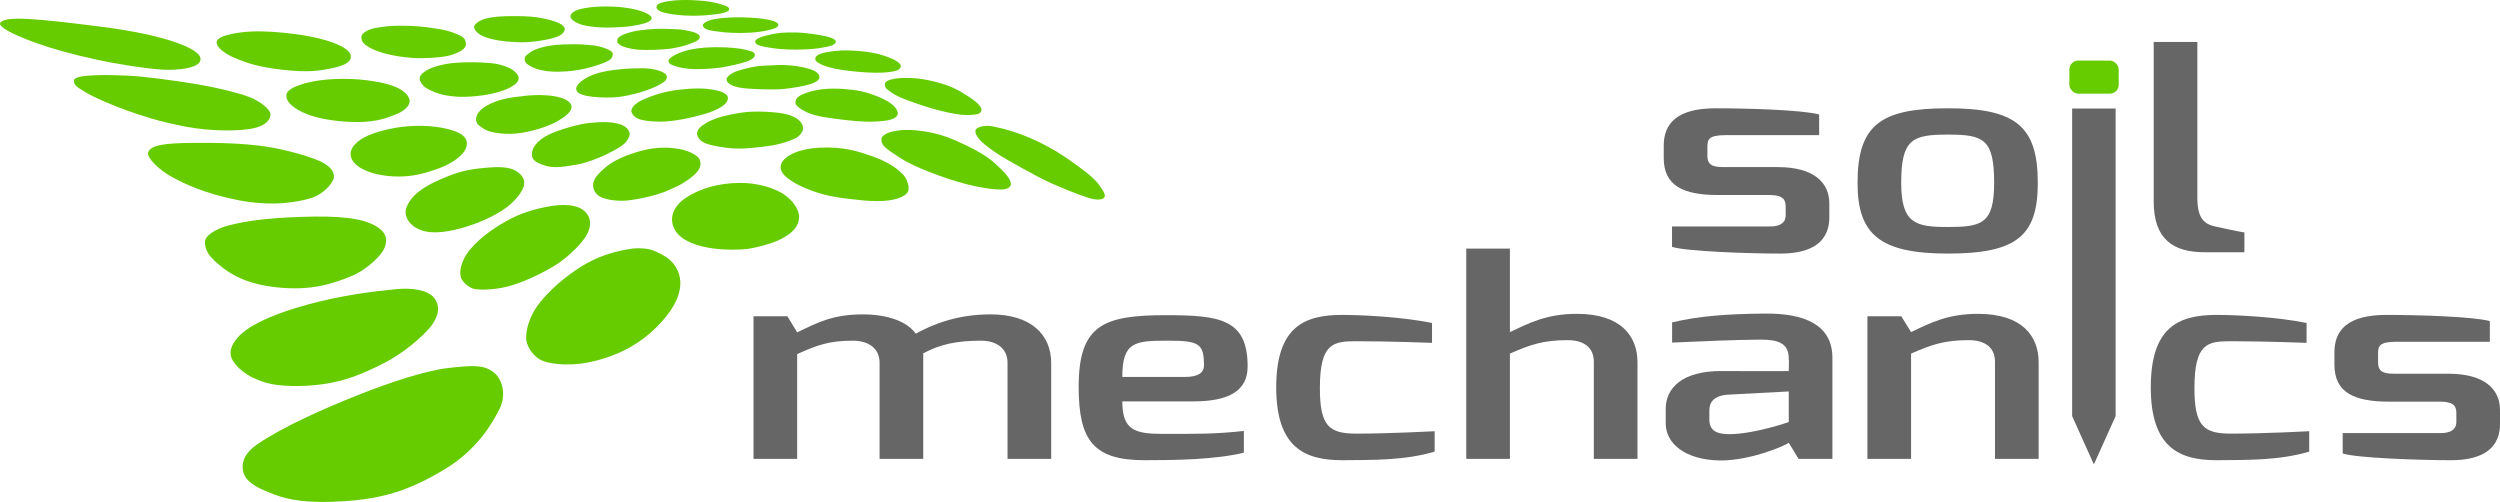 <?xml version="1.0" encoding="UTF-8"?>
<svg width="254px" height="51px" viewBox="0 0 254 51" version="1.1" xmlns="http://www.w3.org/2000/svg" xmlns:xlink="http://www.w3.org/1999/xlink">
    <title>Logo_soilmechanics</title>
    <g id="Symbols" stroke="none" stroke-width="1" fill="none" fill-rule="evenodd">
        <g id="1200-Header-" transform="translate(-158, -54)">
            <g id="Logo_soilmechanics" transform="translate(158, 54)">
                <rect id="Rectangle" fill="#66CC00" fill-rule="nonzero" x="210.247" y="6.157" width="5.013" height="3.359" rx="0.902"></rect>
                <path d="M212.737,47.185 C212.737,47.191 210.529,42.273 210.529,42.273 L210.529,11.028 L214.948,11.028 L214.948,42.273 L212.737,47.185 Z" id="Path" fill="#666666"></path>
                <path d="M0.019,2.339 C0.451,1.551 3.88,1.913 10.005,2.679 C17.043,3.558 20.033,4.954 20.331,5.785 C20.762,6.987 17.785,7.163 16.496,7.077 C15.207,6.992 11.116,6.53 6.404,5.226 C2.843,4.241 -0.274,2.874 0.019,2.339 Z" id="Path" fill="#66CC00" fill-rule="nonzero"></path>
                <path d="M25.051,48.636 C24.692,48.214 23.998,46.628 26.081,45.182 C28.652,43.397 32.842,41.546 36.178,40.212 C39.515,38.879 43.206,37.648 45.608,37.382 C48.01,37.115 49.1,37.05 50.101,37.783 C51.102,38.516 51.435,40.183 50.768,41.516 C50.101,42.849 48.58,45.625 45.23,47.649 C41.579,49.854 38.892,50.649 35.088,50.915 C31.285,51.182 29.284,50.782 27.883,50.248 C26.481,49.715 25.617,49.302 25.051,48.636 L25.051,48.636 Z" id="Path" fill="#66CC00" fill-rule="nonzero"></path>
                <path d="M23.65,36.629 C22.897,35.435 24.173,34.002 25.414,33.25 C26.348,32.683 27.943,31.845 31.352,30.916 C34.761,29.987 38.091,29.583 40.251,29.376 C41.84,29.223 43.462,29.45 44.103,30.26 C44.79,31.13 44.546,32.162 43.793,33.135 C43.04,34.108 41.048,35.877 38.923,36.939 C36.798,38.001 35.122,38.716 32.686,39.049 C30.701,39.321 28.343,39.281 27.015,38.882 C25.687,38.484 24.402,37.824 23.65,36.629 L23.65,36.629 Z" id="Path" fill="#66CC00" fill-rule="nonzero"></path>
                <path d="M20.816,24.643 C20.768,23.978 21.879,23.228 23.34,22.874 C24.801,22.52 26.66,22.166 30.6,22.033 C34.54,21.901 36.798,22.166 38.17,22.962 C39.543,23.758 39.277,24.643 39.056,25.218 C38.834,25.793 37.462,27.341 35.603,28.093 C33.743,28.845 31.61,29.558 28.165,29.198 C25.199,28.889 23.492,27.977 22.164,26.827 C21.217,26.007 20.879,25.508 20.816,24.643 L20.816,24.643 Z" id="Path" fill="#66CC00" fill-rule="nonzero"></path>
                <path d="M15.049,15.512 C15.239,14.751 16.695,14.541 19.528,14.516 C22.361,14.49 24.777,14.567 26.934,14.879 C29.091,15.19 31.964,16.026 32.885,16.567 C33.654,17.018 33.977,17.527 33.925,18.02 C33.872,18.514 32.92,19.75 31.534,20.149 C30.127,20.554 27.61,21.006 24.179,20.331 C20.749,19.656 18.722,18.67 17.449,17.969 C16.176,17.268 14.915,16.052 15.049,15.512 Z" id="Path" fill="#66CC00" fill-rule="nonzero"></path>
                <path d="M7.516,8.152 C7.578,7.486 11.536,7.618 13.003,7.685 C14.471,7.752 17.641,8.151 20.176,8.585 C22.269,8.942 24.246,9.451 25.314,9.851 C26.381,10.251 27.515,11.118 27.482,11.651 C27.449,12.185 26.982,12.784 25.681,13.051 C24.38,13.318 21.544,13.384 18.775,12.851 C16.006,12.318 14.405,11.751 12.97,11.251 C11.536,10.751 9.434,9.851 8.6,9.318 C7.937,8.894 7.466,8.685 7.516,8.152 L7.516,8.152 Z" id="Path" fill="#66CC00" fill-rule="nonzero"></path>
                <path d="M22.011,4.276 C22.044,3.519 24.657,3.185 26.148,3.185 C27.639,3.185 30.184,3.385 32.243,3.866 C34.631,4.424 35.565,5.135 35.643,5.654 C35.722,6.185 35.225,6.607 33.853,6.905 C32.482,7.203 31.319,7.385 28.665,7.084 C26.276,6.813 25.113,6.418 23.846,5.885 C22.863,5.471 21.987,4.835 22.011,4.276 Z" id="Path" fill="#66CC00" fill-rule="nonzero"></path>
                <path d="M29.106,9.587 C29.217,8.885 31.185,8.252 33.187,8.085 C34.786,7.952 36.725,7.961 38.908,8.435 C40.826,8.851 41.482,9.598 41.61,10.135 C41.694,10.484 41.427,11.118 40.309,11.585 C39.014,12.125 37.824,12.484 35.555,12.384 C33.936,12.313 32.253,12.035 31.152,11.585 C30.051,11.135 28.973,10.434 29.106,9.587 L29.106,9.587 Z" id="Path" fill="#66CC00" fill-rule="nonzero"></path>
                <path d="M35.622,15.684 C35.582,14.835 36.588,14.036 37.857,13.584 C39.309,13.068 40.993,12.768 42.761,12.784 C44.922,12.805 46.331,13.318 46.765,13.584 C47.404,13.978 47.605,14.471 47.299,15.151 C46.998,15.817 45.914,16.634 44.513,17.134 C43.112,17.634 41.961,17.934 40.51,17.934 C39.058,17.934 37.691,17.651 36.756,17.134 C36.241,16.849 35.656,16.384 35.622,15.684 Z" id="Path" fill="#66CC00" fill-rule="nonzero"></path>
                <path d="M52.894,17.736 C53.67,18.551 53.106,19.446 52.252,20.38 C51.398,21.315 49.567,22.35 47.414,23.021 C45.738,23.542 43.999,23.833 42.78,23.386 C41.56,22.939 40.953,21.929 41.316,21.03 C41.577,20.384 42.173,19.358 44.613,18.284 C46.431,17.484 47.399,17.218 49.3,17.051 C50.83,16.917 52.092,16.894 52.894,17.736 L52.894,17.736 Z" id="Path" fill="#66CC00" fill-rule="nonzero"></path>
                <path d="M46.898,28.35 C46.609,27.836 46.731,26.55 47.816,25.284 C48.9,24.017 50.451,22.967 51.902,22.217 C53.354,21.467 54.905,21.117 55.889,20.951 C56.873,20.784 58.758,20.617 59.592,21.667 C60.426,22.717 59.575,23.917 59.458,24.117 C59.342,24.317 58.074,25.983 56.172,27.1 C54.271,28.217 52.253,29.05 50.751,29.283 C49.25,29.517 48.315,29.411 48.032,29.316 C47.732,29.216 47.199,28.883 46.898,28.35 L46.898,28.35 Z" id="Path" fill="#66CC00" fill-rule="nonzero"></path>
                <path d="M67.682,26.117 C68.852,26.885 70.233,28.968 67.693,32.14 C65.153,35.311 61.945,36.38 59.806,36.814 C57.667,37.248 55.495,36.981 54.727,36.447 C53.958,35.912 53.457,35.011 53.457,34.376 C53.457,33.742 53.59,32.273 54.961,30.604 C56.331,28.934 58.272,27.484 59.676,26.717 C61.079,25.949 62.493,25.536 63.984,25.295 C64.88,25.15 65.815,25.246 66.323,25.429 C66.935,25.649 67.682,26.117 67.682,26.117 L67.682,26.117 Z" id="Path" fill="#66CC00" fill-rule="nonzero"></path>
                <path d="M75.121,25.35 C71.952,25.484 69.55,24.75 68.716,23.584 C67.882,22.417 68.249,21.017 69.75,20.051 C71.208,19.113 73.02,18.617 75.055,18.584 C77.09,18.551 78.876,19.172 79.792,19.851 C80.826,20.617 81.212,21.541 81.193,22.05 C81.16,22.984 80.559,23.65 79.425,24.25 C78.291,24.85 76.489,25.217 75.989,25.284 C75.489,25.35 75.122,25.35 75.122,25.35 L75.121,25.35 Z" id="Path" fill="#66CC00" fill-rule="nonzero"></path>
                <path d="M67.849,19.351 C66.715,19.884 64.513,20.317 63.579,20.384 C62.645,20.451 61.344,20.284 60.81,19.884 C60.276,19.484 59.942,18.651 60.71,17.784 C61.554,16.83 62.511,16.151 64.479,15.518 C66.243,14.95 67.634,14.888 69.083,15.151 C69.817,15.284 70.885,15.718 71.085,16.218 C71.285,16.718 71.152,17.218 70.518,17.784 C69.884,18.351 69.116,18.784 68.683,18.984 C68.249,19.184 67.849,19.351 67.849,19.351 Z" id="Path" fill="#66CC00" fill-rule="nonzero"></path>
                <path d="M61.744,15.618 C61.143,15.951 59.475,16.584 58.641,16.718 C57.368,16.921 56.406,17.117 55.472,16.851 C54.538,16.584 54.037,16.284 54.037,15.684 C54.037,15.084 54.484,14.311 55.739,13.684 C56.606,13.251 58.68,12.604 59.942,12.484 C61.343,12.351 62.257,12.378 63.078,12.651 C63.579,12.818 63.979,13.245 63.979,13.618 C63.979,13.851 63.747,14.319 63.445,14.584 C62.878,15.084 62.344,15.284 61.744,15.618 Z" id="Path" fill="#66CC00" fill-rule="nonzero"></path>
                <path d="M48.534,12.618 C48.091,12.01 48.566,11.235 49.393,10.767 C50.54,10.119 51.567,9.921 53.415,9.729 C54.796,9.585 56.112,9.675 56.923,9.91 C57.874,10.185 58.081,10.614 58.074,10.885 C58.063,11.342 57.437,11.851 56.669,12.302 C55.901,12.754 54.071,13.418 52.421,13.567 C51.34,13.664 50.265,13.523 49.617,13.31 C49.033,13.118 48.534,12.618 48.534,12.618 L48.534,12.618 Z" id="Path" fill="#66CC00" fill-rule="nonzero"></path>
                <path d="M42.636,8.035 C42.599,7.659 42.978,7.377 43.395,7.118 C43.962,6.768 45.238,6.46 46.214,6.385 C47.19,6.31 48.566,6.285 49.901,6.418 C50.806,6.509 51.587,6.783 52.019,7.06 C52.369,7.285 52.702,7.65 52.695,7.935 C52.686,8.252 52.469,8.518 51.902,8.852 C51.429,9.13 50.193,9.585 48.441,9.76 C46.69,9.935 45.872,9.782 45.289,9.685 C44.488,9.552 43.683,9.188 43.262,8.918 C42.937,8.71 42.661,8.285 42.636,8.035 L42.636,8.035 Z" id="Path" fill="#66CC00" fill-rule="nonzero"></path>
                <path d="M36.731,3.685 C36.756,3.41 37.307,2.986 38.183,2.836 C39.058,2.686 39.659,2.611 40.66,2.611 C42.136,2.611 43.087,2.711 44.188,2.886 C45.191,3.045 45.614,3.111 46.59,3.535 C47.239,3.818 47.317,4.132 47.34,4.435 C47.365,4.76 47.065,5.06 46.715,5.235 C46.184,5.5 45.589,5.86 42.887,5.91 C41.435,5.937 39.684,5.635 38.683,5.31 C37.692,4.989 37.107,4.61 36.882,4.31 C36.656,4.01 36.731,3.685 36.731,3.685 Z" id="Path" fill="#66CC00" fill-rule="nonzero"></path>
                <path d="M48.166,2.736 C48.196,2.411 48.766,2.036 49.367,1.886 C50.138,1.693 50.893,1.636 52.219,1.636 C53.545,1.636 54.296,1.686 55.272,1.886 C56.248,2.086 56.848,2.336 57.073,2.511 C57.298,2.686 57.424,2.861 57.374,3.036 C57.324,3.21 57.198,3.557 56.373,3.81 C55.722,4.01 55.272,4.085 54.346,4.21 C53.42,4.335 52.671,4.322 51.444,4.21 C50.343,4.11 49.367,3.86 48.841,3.56 C48.516,3.374 48.141,3.011 48.166,2.736 Z" id="Path" fill="#66CC00" fill-rule="nonzero"></path>
                <path d="M57.449,4.51 C58.875,4.46 59.5,4.535 60.251,4.61 C61.002,4.685 61.777,4.985 62.027,5.16 C62.278,5.335 62.303,5.485 62.228,5.71 C62.153,5.935 62.027,6.21 60.576,6.66 C59.125,7.11 57.974,7.285 56.523,7.285 C55.072,7.285 54.066,6.911 53.595,6.535 C53.22,6.235 53.245,5.86 53.445,5.66 C53.686,5.42 54.048,5.118 54.897,4.86 C56.047,4.51 57.449,4.51 57.449,4.51 L57.449,4.51 Z" id="Path" fill="#66CC00" fill-rule="nonzero"></path>
                <path d="M58.55,9.085 C58.441,8.651 59.325,7.835 60.726,7.435 C62.128,7.035 63.898,6.935 65.255,6.935 C66.131,6.935 67.007,7.11 67.507,7.435 C67.863,7.666 67.807,8.01 67.532,8.26 C67.231,8.534 66.156,9.11 64.58,9.51 C63.224,9.854 62.653,9.91 61.602,9.91 C60.551,9.91 59.6,9.785 59.125,9.61 C58.81,9.494 58.625,9.385 58.55,9.085 Z" id="Path" fill="#66CC00" fill-rule="nonzero"></path>
                <path d="M64.179,11.435 C64.029,11.11 64.379,10.535 65.355,10.11 C66.331,9.685 67.482,9.285 69.033,9.11 C70.585,8.935 71.56,8.96 72.436,9.11 C73.312,9.26 73.562,9.435 73.787,9.61 C74.012,9.785 73.987,10.11 73.837,10.36 C73.687,10.61 73.087,11.135 71.66,11.56 C70.234,11.985 68.383,12.36 67.082,12.36 C65.931,12.36 65.141,12.215 64.78,12.035 C64.529,11.91 64.329,11.76 64.179,11.435 Z" id="Path" fill="#66CC00" fill-rule="nonzero"></path>
                <path d="M70.835,13.71 C70.71,13.185 71.258,12.779 71.811,12.46 C72.363,12.14 73.289,11.748 75.424,11.432 C76.589,11.26 78.491,11.335 79.639,11.548 C80.453,11.699 80.977,12.013 81.238,12.274 C81.5,12.536 81.733,12.971 81.5,13.378 C81.267,13.784 81.039,14.036 79.993,14.384 C78.946,14.733 78.191,14.859 76.314,15.034 C74.896,15.166 73.937,15.059 72.962,14.884 C72.147,14.738 71.686,14.609 71.335,14.384 C71.112,14.241 70.894,13.957 70.835,13.709 L70.835,13.71 Z" id="Path" fill="#66CC00" fill-rule="nonzero"></path>
                <path d="M79.378,16.631 C79.697,15.789 81.269,15.098 83.244,15.004 C85.772,14.884 87.234,15.382 88.775,15.934 C90.315,16.486 91.791,17.444 92.14,18.345 C92.488,19.245 92.296,19.574 91.878,19.855 C91.202,20.309 89.843,20.581 87.546,20.349 C85.25,20.116 84.04,19.928 82.644,19.434 C81.249,18.94 80.273,18.39 79.692,17.809 C79.11,17.228 79.377,16.631 79.377,16.631 L79.378,16.631 Z" id="Path" fill="#66CC00" fill-rule="nonzero"></path>
                <path d="M89.55,14.11 C89.625,13.585 90.686,13.233 91.994,13.204 C93.303,13.175 95.25,13.465 96.965,14.22 C98.68,14.975 100.134,15.73 101.064,16.573 C101.995,17.415 102.489,17.968 102.661,18.434 C102.836,18.909 102.518,19.187 101.907,19.245 C101.297,19.303 99.175,19.129 96.268,18.141 C93.36,17.154 92.082,16.457 91.238,15.905 C90.395,15.353 90.243,15.237 89.976,15.009 C89.475,14.585 89.55,14.11 89.55,14.11 L89.55,14.11 Z" id="Path" fill="#66CC00" fill-rule="nonzero"></path>
                <path d="M99.117,13.233 C99.175,12.934 99.975,12.651 100.948,12.855 C102.031,13.082 103.515,13.463 105.347,14.334 C107.178,15.206 108.274,15.963 109.698,17.008 C111.123,18.054 111.471,18.49 111.849,19.041 C112.227,19.593 112.344,19.884 112.169,20.087 C111.995,20.29 111.559,20.319 111.094,20.232 C110.628,20.145 109.3,19.717 106.849,18.635 C105.467,18.024 102.14,16.166 101.239,15.556 C100.337,14.946 99.703,14.433 99.442,14.084 C99.18,13.736 99.061,13.516 99.116,13.232 L99.117,13.233 Z" id="Path" fill="#66CC00" fill-rule="nonzero"></path>
                <path d="M91.202,11.385 C91.048,10.773 90.251,10.215 89,9.735 C87.943,9.329 87.123,9.135 85.644,9.036 C84.189,8.939 82.971,9.064 81.919,9.435 C81.224,9.68 80.809,9.933 80.815,10.44 C80.818,10.735 81.354,11.117 82.009,11.422 C82.895,11.835 84.256,12.001 85.907,12.194 C87.558,12.387 88.347,12.388 89.226,12.335 C90.051,12.285 90.526,12.185 90.801,12.035 C91.088,11.879 91.277,11.685 91.202,11.385 L91.202,11.385 Z" id="Path" fill="#66CC00" fill-rule="nonzero"></path>
                <path d="M73.818,8.032 C73.822,7.894 74.159,7.435 74.967,7.194 C75.751,6.961 76.547,6.72 77.724,6.668 C78.901,6.615 79.267,6.56 80.358,6.65 C81.168,6.717 81.991,6.914 82.448,7.071 C82.905,7.229 83.221,7.528 83.238,7.703 C83.256,7.878 83.326,8.106 82.711,8.405 C82.097,8.703 80.31,8.989 79.48,9.054 C78.441,9.135 76.636,9.054 76.003,9.001 C75.371,8.949 74.844,8.878 74.441,8.703 C74.037,8.528 73.812,8.31 73.819,8.032 L73.818,8.032 Z" id="Path" fill="#66CC00" fill-rule="nonzero"></path>
                <path d="M67.92,6.173 C67.932,5.91 68.683,5.41 69.834,5.11 C70.955,4.818 72.461,4.76 73.662,4.81 C74.863,4.86 75.664,4.985 76.389,5.235 C76.688,5.339 76.793,5.613 76.589,5.835 C76.314,6.135 75.764,6.335 74.638,6.585 C73.512,6.835 73.061,6.935 71.535,7.01 C70.236,7.074 69.408,6.96 68.833,6.785 C68.257,6.61 67.904,6.492 67.92,6.173 L67.92,6.173 Z" id="Path" fill="#66CC00" fill-rule="nonzero"></path>
                <path d="M62.715,4.035 C62.803,3.623 63.641,3.373 64.354,3.198 C65.068,3.023 66.606,2.911 67.269,2.923 C67.932,2.936 68.833,2.961 69.221,3.011 C69.609,3.061 70.422,3.21 70.71,3.36 C70.997,3.51 71.11,3.585 71.098,3.785 C71.085,3.985 70.86,4.16 70.409,4.335 C69.959,4.51 69.333,4.748 68.333,4.91 C67.332,5.073 65.518,5.11 64.78,5.048 C64.041,4.985 63.203,4.735 63.016,4.585 C62.828,4.435 62.728,4.348 62.728,4.273 C62.728,4.198 62.716,4.036 62.716,4.036 L62.715,4.035 Z" id="Path" fill="#66CC00" fill-rule="nonzero"></path>
                <path d="M57.958,1.654 C57.958,1.435 58.233,1.105 58.958,0.922 C59.511,0.782 60.477,0.643 61.566,0.656 C62.654,0.668 63.127,0.713 64.012,0.855 C64.782,0.979 65.33,1.185 65.656,1.335 C65.981,1.485 66.168,1.66 66.206,1.785 C66.244,1.91 66.206,2.035 65.868,2.223 C65.53,2.41 64.355,2.685 63.191,2.748 C62.027,2.81 61.295,2.841 60.319,2.728 C59.343,2.616 59.056,2.53 58.55,2.285 C58.168,2.101 57.959,1.845 57.959,1.654 L57.958,1.654 Z" id="Path" fill="#66CC00" fill-rule="nonzero"></path>
                <path d="M66.728,0.596 C66.814,0.415 67.007,0.311 67.432,0.211 C67.857,0.111 68.448,0.034 69.111,0.009 C69.774,-0.016 70.639,0.009 71.523,0.098 C72.266,0.173 72.824,0.298 73.337,0.46 C73.849,0.623 74.037,0.71 74.075,0.885 C74.112,1.06 73.942,1.173 73.674,1.26 C73.224,1.407 72.075,1.59 70.457,1.599 C69.23,1.606 68.307,1.46 67.82,1.36 C67.332,1.26 67.113,1.204 66.856,1.012 C66.706,0.9 66.665,0.731 66.728,0.596 L66.728,0.596 Z" id="Path" fill="#66CC00" fill-rule="nonzero"></path>
                <path d="M71.41,2.573 C71.397,2.411 71.773,2.098 72.561,1.948 C73.349,1.798 74.637,1.736 75.414,1.761 C76.577,1.798 77.265,1.848 78.116,2.011 C78.116,2.011 78.629,2.098 78.916,2.298 C79.204,2.498 79.065,2.668 78.865,2.806 C78.665,2.944 77.59,3.248 76.177,3.323 C74.763,3.398 73.712,3.31 72.962,3.21 C72.211,3.111 71.932,3.052 71.675,2.923 C71.533,2.852 71.421,2.711 71.41,2.573 L71.41,2.573 Z" id="Path" fill="#66CC00" fill-rule="nonzero"></path>
                <path d="M76.727,4.223 C76.739,3.935 77.341,3.719 78.278,3.51 C79.047,3.34 79.666,3.276 80.831,3.297 C81.882,3.316 83.333,3.549 83.929,3.692 C84.506,3.831 84.73,3.948 84.859,4.087 C84.957,4.194 84.92,4.32 84.859,4.397 C84.73,4.557 84.425,4.67 84.025,4.749 C83.457,4.861 82.957,4.961 82.019,5.011 C80.724,5.08 79.419,5.018 78.769,4.93 C78.118,4.843 77.49,4.736 77.252,4.648 C77.015,4.56 76.963,4.567 76.835,4.461 C76.774,4.409 76.74,4.286 76.74,4.286 L76.727,4.223 L76.727,4.223 Z" id="Path" fill="#66CC00" fill-rule="nonzero"></path>
                <path d="M82.829,5.955 C82.829,5.677 83.232,5.423 84.158,5.273 C85.084,5.123 85.803,5.064 87.188,5.176 C88.246,5.261 89.175,5.432 89.825,5.66 C90.542,5.912 90.939,6.085 91.252,6.322 C91.565,6.56 91.552,6.772 91.477,6.872 C91.402,6.972 91.364,7.147 90.726,7.26 C90.088,7.372 89.375,7.435 88.086,7.36 C86.798,7.285 85.559,7.135 84.746,6.96 C83.933,6.785 83.382,6.553 83.12,6.372 C82.988,6.282 82.829,6.165 82.829,5.955 L82.829,5.955 Z" id="Path" fill="#66CC00" fill-rule="nonzero"></path>
                <path d="M89.901,8.552 C89.901,8.085 91.035,7.918 92.002,7.918 C92.97,7.918 93.951,7.994 95.539,8.452 C96.848,8.829 97.549,9.257 98.545,9.904 C99.088,10.257 99.775,10.826 99.72,11.185 C99.667,11.537 99.408,11.685 98.174,11.685 C96.94,11.685 94.571,11.018 93.604,10.685 C92.636,10.351 91.6,10 90.968,9.652 C90.547,9.419 90.127,9.086 90.021,8.958 C89.878,8.786 89.9,8.552 89.9,8.552 L89.901,8.552 Z" id="Path" fill="#66CC00" fill-rule="nonzero"></path>
                <g id="Group" transform="translate(76.557, 25.255)" fill="#666666" fill-rule="nonzero">
                    <path d="M0,6.876 L3.441,6.876 L4.435,8.513 C6.424,7.558 8.029,6.685 11.088,6.685 C13.65,6.685 15.638,7.422 16.479,8.65 C18.352,7.613 20.837,6.685 24.087,6.685 C28.217,6.685 30.243,8.759 30.243,11.624 L30.243,21.365 L25.808,21.365 L25.808,11.597 C25.808,10.151 24.699,9.359 23.131,9.359 C20.723,9.359 19.04,9.687 17.243,10.642 L17.243,21.365 L12.808,21.365 L12.808,11.597 C12.808,10.151 11.7,9.359 10.094,9.359 C7.685,9.359 6.5,9.796 4.435,10.723 L4.435,21.365 L0,21.365 L0,6.876 L0,6.876 Z" id="Path"></path>
                    <path d="M41.905,6.767 C47.411,6.767 50.202,7.176 50.202,11.979 C50.202,14.407 48.367,15.526 44.696,15.526 L37.47,15.526 C37.47,18.418 38.693,18.828 41.599,18.828 C44.849,18.828 46.952,18.855 49.819,18.527 L49.819,20.738 C46.875,21.447 42.899,21.502 39.726,21.502 C34.564,21.502 33.035,19.51 33.035,14.052 C33.035,7.749 35.558,6.767 41.905,6.767 L41.905,6.767 Z M43.817,13.043 C45.155,13.043 45.767,12.634 45.767,11.87 C45.767,9.66 45.27,9.359 42.135,9.359 C38.77,9.359 37.47,9.441 37.47,13.043 L43.817,13.043 Z" id="Shape"></path>
                    <path d="M59.798,6.74 C61.786,6.74 65.839,6.931 68.936,7.558 L68.936,9.578 C68.936,9.578 64.654,9.414 61.251,9.414 C58.881,9.414 57.543,9.605 57.543,14.189 C57.543,18.064 58.498,18.801 61.251,18.801 C64.769,18.801 69.204,18.555 69.204,18.555 L69.204,20.629 C66.183,21.529 62.972,21.475 59.798,21.502 C56.013,21.502 53.107,20.219 53.107,14.107 C53.107,7.995 55.899,6.74 59.798,6.74 Z" id="Path"></path>
                    <path d="M72.415,-2.84192622e-15 L76.85,-2.84192622e-15 L76.85,8.486 C78.762,7.586 80.559,6.631 83.656,6.631 C88.167,6.631 89.811,8.923 89.811,11.542 L89.811,21.365 L85.376,21.365 L85.376,11.515 C85.376,9.96 84.267,9.305 82.7,9.305 C80.215,9.305 78.915,9.769 76.85,10.669 L76.85,21.365 L72.415,21.365 L72.415,-2.84192622e-15 Z" id="Path"></path>
                    <path d="M92.679,16.29 C92.679,14.162 94.361,12.443 98.299,12.443 C98.299,12.443 105.181,12.47 105.181,12.443 C105.181,12.443 105.22,11.215 105.181,11.188 C105.181,9.605 104.111,9.25 102.314,9.25 C100.173,9.25 95.738,9.441 93.329,9.551 L93.329,7.504 C96.005,6.849 99.026,6.631 102.811,6.604 C106.749,6.576 109.616,7.723 109.616,11.106 L109.616,21.366 L106.176,21.366 L105.181,19.729 C105.028,19.919 101.396,21.557 98.185,21.529 C94.667,21.475 92.679,19.81 92.679,17.764 L92.679,16.29 L92.679,16.29 Z M99.141,18.855 C101.664,18.855 105.181,17.627 105.181,17.627 L105.181,14.516 L98.988,14.844 C97.458,14.953 97.114,15.717 97.114,16.426 L97.114,17.381 C97.114,18.609 98.032,18.855 99.141,18.855 L99.141,18.855 Z" id="Shape"></path>
                    <path d="M113.172,6.876 L116.613,6.876 L117.608,8.486 C119.557,7.558 121.316,6.631 124.413,6.631 C128.925,6.631 130.569,8.923 130.569,11.542 L130.569,21.365 L126.134,21.365 L126.134,11.515 C126.134,9.96 125.025,9.305 123.457,9.305 C120.972,9.305 119.672,9.769 117.608,10.669 L117.608,21.365 L113.172,21.365 L113.172,6.876 L113.172,6.876 Z" id="Path"></path>
                    <path d="M148.654,6.74 C150.642,6.74 154.695,6.931 157.791,7.558 L157.791,9.578 C157.791,9.578 153.509,9.414 150.106,9.414 C147.736,9.414 146.398,9.605 146.398,14.189 C146.398,18.064 147.354,18.801 150.106,18.801 C153.624,18.801 158.059,18.555 158.059,18.555 L158.059,20.629 C155.038,21.529 151.827,21.475 148.653,21.502 C144.868,21.502 141.963,20.219 141.963,14.107 C141.963,7.995 144.753,6.74 148.653,6.74 L148.654,6.74 Z" id="Path"></path>
                    <path d="M160.62,10.533 C160.62,8.295 161.959,6.74 165.897,6.74 C169.108,6.74 174.69,6.903 176.411,7.367 L176.411,9.469 L166.929,9.469 C165.17,9.469 165.055,9.905 165.055,10.696 L165.055,11.57 C165.055,12.688 165.859,12.716 166.929,12.716 L172.205,12.716 C175.875,12.716 177.443,14.298 177.443,16.399 L177.443,17.818 C177.443,20.792 174.92,21.502 172.473,21.502 C169.338,21.502 162.876,21.284 161.461,20.82 L161.461,18.746 L171.364,18.746 C171.593,18.746 173.008,18.8 173.008,17.627 L173.008,16.699 C173.008,15.963 172.664,15.553 171.364,15.553 L166.164,15.553 C162.57,15.553 160.62,14.599 160.62,11.788 L160.62,10.533 L160.62,10.533 Z" id="Path"></path>
                </g>
                <g id="Group" transform="translate(169.036, 4.262)" fill="#666666" fill-rule="nonzero">
                    <path d="M0,10.532 C0,8.295 1.338,6.74 5.276,6.74 C8.488,6.74 14.07,6.903 15.79,7.367 L15.79,9.468 L6.308,9.468 C4.55,9.468 4.435,9.905 4.435,10.696 L4.435,11.569 C4.435,12.688 5.238,12.715 6.308,12.715 L11.585,12.715 C15.255,12.715 16.823,14.298 16.823,16.399 L16.823,17.818 C16.823,20.792 14.299,21.502 11.852,21.502 C8.717,21.502 2.256,21.283 0.841,20.819 L0.841,18.746 L10.744,18.746 C10.973,18.746 12.388,18.8 12.388,17.627 L12.388,16.699 C12.388,15.962 12.043,15.553 10.744,15.553 L5.544,15.553 C1.95,15.553 0,14.598 0,11.788 L0,10.532 L0,10.532 Z" id="Path"></path>
                    <path d="M28.866,6.74 C35.787,6.74 38.004,8.568 38.004,14.325 C38.004,19.701 35.863,21.502 28.866,21.502 C21.908,21.502 19.69,19.51 19.69,14.325 C19.69,8.404 22.061,6.74 28.866,6.74 L28.866,6.74 Z M28.866,18.8 C32.269,18.8 33.569,18.5 33.569,14.325 C33.569,9.85 32.499,9.414 28.866,9.414 C25.273,9.414 24.126,9.85 24.126,14.325 C24.126,18.473 25.617,18.8 28.866,18.8 Z" id="Shape"></path>
                    <path d="M49.78,-7.10481556e-16 L54.215,-7.10481556e-16 L54.215,15.826 C54.215,18.036 54.98,18.527 56.127,18.773 C56.127,18.773 58.727,19.346 58.994,19.346 L58.994,21.365 L54.942,21.365 C51.768,21.365 49.78,20.056 49.78,16.208 L49.78,-7.10481556e-16 L49.78,-7.10481556e-16 Z" id="Path"></path>
                </g>
            </g>
        </g>
    </g>
</svg>